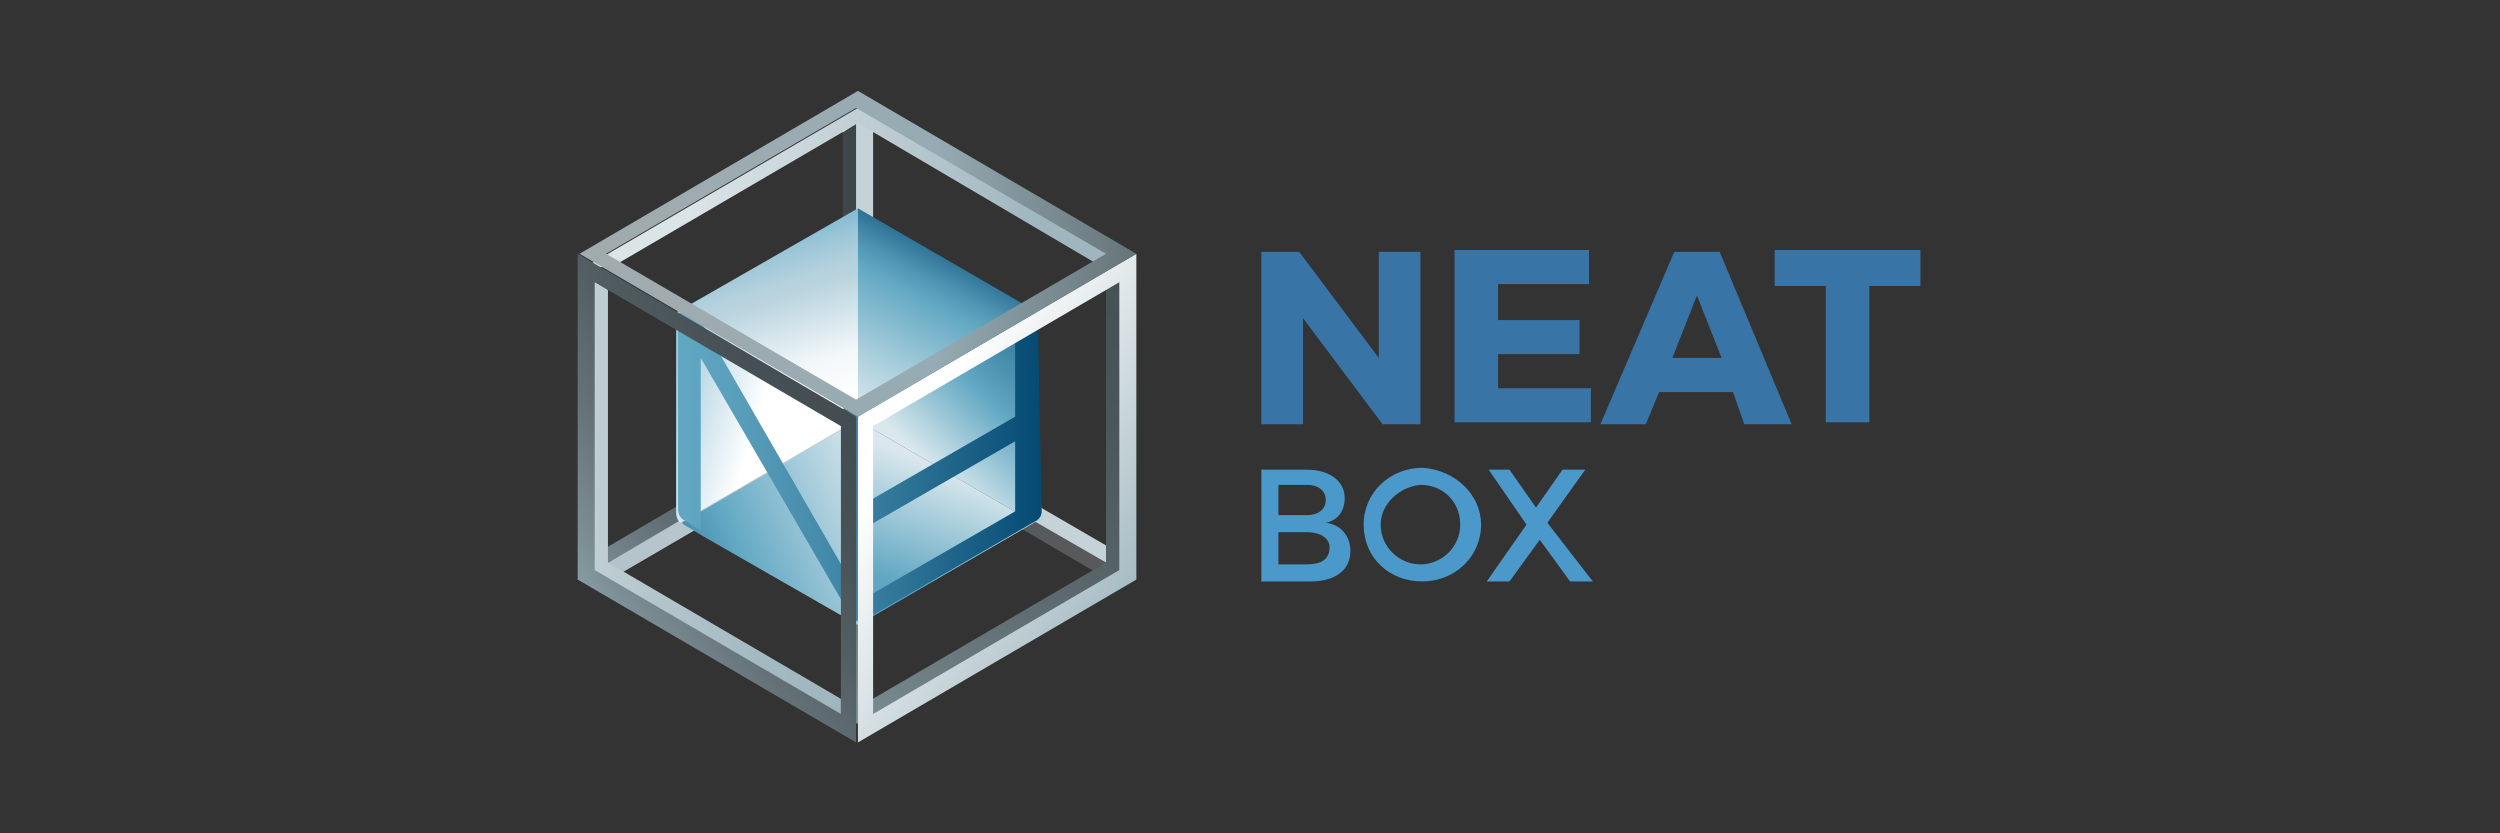 <?xml version="1.0" encoding="utf-8"?>
<!-- Generator: Adobe Illustrator 21.1.0, SVG Export Plug-In . SVG Version: 6.00 Build 0)  -->
<svg version="1.1" id="Layer_1" xmlns="http://www.w3.org/2000/svg" xmlns:xlink="http://www.w3.org/1999/xlink" x="0px" y="0px"
	 viewBox="0 0 132 44" style="enable-background:new 0 0 132 44;" xml:space="preserve">
<rect x="0" y="0" width="132" height="44" fill="#333333" stroke="none"/>
<style type="text/css">
	.st0{fill:none;}
	.st1{fill:#58595B;}
	.st2{fill:url(#SVGID_1_);}
	.st3{fill:url(#SVGID_2_);}
	.st4{fill:url(#SVGID_3_);}
	.st5{fill:url(#SVGID_4_);}
	.st6{fill:url(#SVGID_5_);}
	.st7{fill:url(#SVGID_6_);}
	.st8{fill:url(#SVGID_7_);}
	.st9{fill:url(#SVGID_8_);}
	.st10{fill:url(#SVGID_9_);}
	.st11{fill:url(#SVGID_10_);}
	.st12{fill:url(#SVGID_11_);}
	.st13{fill:url(#SVGID_12_);}
	.st14{fill:url(#SVGID_13_);}
	.st15{fill:url(#SVGID_14_);}
	.st16{fill:url(#SVGID_15_);}
	.st17{fill:url(#SVGID_16_);}
	.st18{fill:#3874A5;}
	.st19{fill:#4B99CB;}
</style>
<rect x="0" class="st0" width="132" height="44"/>
<g>
	<g>
		<polygon class="st1" points="58.4,20.3 58.4,29.6 45.3,22 45.3,20.3 44.5,20.3 44.5,22.4 59.2,31 59.2,20.3 		"/>
		<linearGradient id="SVGID_1_" gradientUnits="userSpaceOnUse" x1="57.954" y1="29.332" x2="47.683" y2="22.536">
			<stop  offset="0.372" style="stop-color:#C5D3D8"/>
			<stop  offset="1" style="stop-color:#ADBBC5"/>
		</linearGradient>
		<polygon class="st2" points="46,20.3 45.2,20.3 45.2,22.1 58.4,29.7 58.4,28.8 46,21.6 		"/>
		<g>
			<linearGradient id="SVGID_2_" gradientUnits="userSpaceOnUse" x1="28.687" y1="36.834" x2="52.986" y2="3.37">
				<stop  offset="0" style="stop-color:#BBD5DF"/>
				<stop  offset="2.244619e-02" style="stop-color:#B1C9D3"/>
				<stop  offset="9.968487e-02" style="stop-color:#92A6AE"/>
				<stop  offset="0.184" style="stop-color:#77888E"/>
				<stop  offset="0.274" style="stop-color:#616F75"/>
				<stop  offset="0.374" style="stop-color:#515D61"/>
				<stop  offset="0.488" style="stop-color:#454F53"/>
				<stop  offset="0.628" style="stop-color:#3E474A"/>
				<stop  offset="0.872" style="stop-color:#3C4548"/>
			</linearGradient>
			<polygon class="st3" points="44.5,6.9 44.5,21.6 31.7,29.1 31.7,30.1 45.3,22.1 45.3,6.5 			"/>
		</g>
		<linearGradient id="SVGID_3_" gradientUnits="userSpaceOnUse" x1="52.621" y1="2.225" x2="31.373" y2="38.309">
			<stop  offset="0.372" style="stop-color:#C5D3D8"/>
			<stop  offset="1" style="stop-color:#ADBBC5"/>
		</linearGradient>
		<polyline class="st4" points="31.7,30.9 46.1,22.5 46.1,6 44.5,6.9 44.5,7 45.2,6.5 45.2,22 31.8,29.9 		"/>
		<linearGradient id="SVGID_4_" gradientUnits="userSpaceOnUse" x1="36.626" y1="9.714" x2="55.083" y2="11.876">
			<stop  offset="0" style="stop-color:#DBE4E7"/>
			<stop  offset="0.372" style="stop-color:#C5D3D8"/>
			<stop  offset="1" style="stop-color:#9FB6BE"/>
		</linearGradient>
		<polygon class="st5" points="32.3,14.1 45.3,6.5 58.2,14.1 59.7,14.1 45.3,5.7 30.9,14.1 		"/>
		<g>
			<linearGradient id="SVGID_5_" gradientUnits="userSpaceOnUse" x1="43.666" y1="23.825" x2="38.415" y2="7.351">
				<stop  offset="0.138" style="stop-color:#FFFFFF"/>
				<stop  offset="0.273" style="stop-color:#F2F7F9"/>
				<stop  offset="0.292" style="stop-color:#EDF4F7"/>
				<stop  offset="0.485" style="stop-color:#BBD5DF"/>
				<stop  offset="0.535" style="stop-color:#B3D1DD"/>
				<stop  offset="0.614" style="stop-color:#9CC6D8"/>
				<stop  offset="0.711" style="stop-color:#77B5CF"/>
				<stop  offset="0.773" style="stop-color:#5BA8C8"/>
			</linearGradient>
			<polygon class="st6" points="35.7,16.7 45.3,22.2 45.3,11 35.7,16.5 			"/>
			<linearGradient id="SVGID_6_" gradientUnits="userSpaceOnUse" x1="45.879" y1="21.639" x2="52.675" y2="8.871">
				<stop  offset="0" style="stop-color:#D4E5EB"/>
				<stop  offset="0.17" style="stop-color:#ACD0DD"/>
				<stop  offset="0.453" style="stop-color:#62A8C3"/>
				<stop  offset="0.521" style="stop-color:#5196B4"/>
				<stop  offset="0.656" style="stop-color:#24698D"/>
				<stop  offset="0.727" style="stop-color:#0A4F76"/>
				<stop  offset="0.882" style="stop-color:#054B73"/>
			</linearGradient>
			<polygon class="st7" points="54.8,16.7 54.8,16.5 45.3,11 45.3,22.2 			"/>
			<linearGradient id="SVGID_7_" gradientUnits="userSpaceOnUse" x1="49.977" y1="24.752" x2="43.181" y2="42.667">
				<stop  offset="0" style="stop-color:#DAE8ED"/>
				<stop  offset="0.338" style="stop-color:#62A8C3"/>
				<stop  offset="0.418" style="stop-color:#5EA4BF"/>
				<stop  offset="0.502" style="stop-color:#5197B4"/>
				<stop  offset="0.589" style="stop-color:#3C82A2"/>
				<stop  offset="0.676" style="stop-color:#1F6589"/>
				<stop  offset="0.739" style="stop-color:#054B73"/>
			</linearGradient>
			<polygon class="st8" points="45.3,33 54.6,27.6 45.3,22.2 			"/>
			<linearGradient id="SVGID_8_" gradientUnits="userSpaceOnUse" x1="49.696" y1="25.197" x2="63.081" y2="11.4">
				<stop  offset="0" style="stop-color:#D9E8ED"/>
				<stop  offset="0.244" style="stop-color:#62A8C3"/>
				<stop  offset="0.518" style="stop-color:#20668A"/>
				<stop  offset="0.65" style="stop-color:#054B73"/>
			</linearGradient>
			<polygon class="st9" points="54.8,27.5 54.8,16.7 45.3,22.2 45.3,22.2 54.6,27.6 			"/>
		</g>
		<linearGradient id="SVGID_9_" gradientUnits="userSpaceOnUse" x1="36.264" y1="51.551" x2="60.512" y2="11.627">
			<stop  offset="0" style="stop-color:#BBD5DF"/>
			<stop  offset="7.425508e-02" style="stop-color:#ABC3CC"/>
			<stop  offset="0.266" style="stop-color:#879BA1"/>
			<stop  offset="0.452" style="stop-color:#6B7B80"/>
			<stop  offset="0.628" style="stop-color:#576468"/>
			<stop  offset="0.79" style="stop-color:#4A5659"/>
			<stop  offset="0.926" style="stop-color:#465154"/>
		</linearGradient>
		<path class="st10" d="M44.5,21.6v16.6h1.1l13.7-8V13L44.5,21.6z M58.4,29.7l-13,7.6V22.1l13-7.6V29.7z"/>
		<linearGradient id="SVGID_10_" gradientUnits="userSpaceOnUse" x1="39.67" y1="23.365" x2="1.986" y2="11.627">
			<stop  offset="0" style="stop-color:#FFFFFF"/>
			<stop  offset="8.427496e-02" style="stop-color:#C4DEE8"/>
			<stop  offset="0.229" style="stop-color:#62A8C3"/>
		</linearGradient>
		<path class="st11" d="M35.7,16.7v10.4c0,0.2,0.1,0.4,0.2,0.5l9.3-5.4v0L35.7,16.7z"/>
		<linearGradient id="SVGID_11_" gradientUnits="userSpaceOnUse" x1="46.855" y1="26.923" x2="24.86" y2="36.584">
			<stop  offset="0" style="stop-color:#D4E4EB"/>
			<stop  offset="0.337" style="stop-color:#62A8C3"/>
			<stop  offset="0.69" style="stop-color:#054B73"/>
		</linearGradient>
		<path class="st12" d="M36,27.6c0,0,0.1,0.1,0.1,0.1l1,0.6v0l8.2,4.7V22.2L36,27.6z"/>
		<linearGradient id="SVGID_12_" gradientUnits="userSpaceOnUse" x1="35.738" y1="24.743" x2="54.775" y2="24.743">
			<stop  offset="0" style="stop-color:#62A8C3"/>
			<stop  offset="0.184" style="stop-color:#589EBA"/>
			<stop  offset="0.499" style="stop-color:#3C82A3"/>
			<stop  offset="0.905" style="stop-color:#10567D"/>
			<stop  offset="1" style="stop-color:#054B73"/>
		</linearGradient>
		<path class="st13" d="M54.8,17c0-0.1,0-0.2-0.1-0.3c-0.2-0.3-0.5-0.4-0.8-0.2L45,21.6c-0.2,0.1-0.3,0.2-0.3,0.4c0,0,0,0,0,0
			c0,0,0,0,0,0.1v0v8.2l-7.9-13.7c-0.1-0.2-0.4-0.3-0.6-0.3c-0.2,0.1-0.4,0.3-0.4,0.5v10.1c0,0.2,0.1,0.5,0.4,0.6l0.8,0.5v-9.1
			l7.9,13.6c0,0,0,0,0,0c0.1,0.2,0.3,0.3,0.5,0.3c0.1,0,0.2,0,0.3-0.1l9-5.2c0.2-0.1,0.3-0.3,0.3-0.5L54.8,17
			C54.8,17,54.8,17,54.8,17z M53.6,27l-7.8,4.5v-3.7l7.8-4.5V27z M53.6,22l-7.8,4.5v-4.1l7.8-4.5V22z"/>
		<linearGradient id="SVGID_13_" gradientUnits="userSpaceOnUse" x1="31.28" y1="26.348" x2="44.424" y2="26.348">
			<stop  offset="0" style="stop-color:#C0CFD4"/>
			<stop  offset="0.238" style="stop-color:#B4C6CC"/>
			<stop  offset="0.663" style="stop-color:#A4BAC2"/>
			<stop  offset="1" style="stop-color:#9FB6BE"/>
		</linearGradient>
		<polygon class="st14" points="32.1,15.3 31.3,14.8 31.3,30.2 44.4,37.9 44.4,36.9 32.1,29.7 		"/>
		<linearGradient id="SVGID_14_" gradientUnits="userSpaceOnUse" x1="25.919" y1="34.436" x2="44.864" y2="21.565">
			<stop  offset="0" style="stop-color:#BBD5DF"/>
			<stop  offset="0.139" style="stop-color:#9EB4BC"/>
			<stop  offset="0.319" style="stop-color:#7D8F96"/>
			<stop  offset="0.498" style="stop-color:#647278"/>
			<stop  offset="0.673" style="stop-color:#525E62"/>
			<stop  offset="0.842" style="stop-color:#475155"/>
			<stop  offset="1" style="stop-color:#434D51"/>
		</linearGradient>
		<path class="st15" d="M30.5,13.4v17.2l14.7,8.6V22L30.5,13.4z M31.4,14.9l13,7.6v15.2l-13-7.6V14.9z"/>
		<linearGradient id="SVGID_15_" gradientUnits="userSpaceOnUse" x1="46.98" y1="22.488" x2="60.674" y2="31.755">
			<stop  offset="7.140933e-02" style="stop-color:#FFFFFF"/>
			<stop  offset="1" style="stop-color:#9FB6BE"/>
		</linearGradient>
		<path class="st16" d="M45.3,22v17.2L60,30.6V13.4L45.3,22z M59.1,30.1l-13,7.6V22.5l13-7.6V30.1z"/>
		<linearGradient id="SVGID_16_" gradientUnits="userSpaceOnUse" x1="30.544" y1="13.405" x2="59.964" y2="13.405">
			<stop  offset="0" style="stop-color:#A2ABAE"/>
			<stop  offset="0.64" style="stop-color:#96ABB3"/>
			<stop  offset="1" style="stop-color:#657479"/>
		</linearGradient>
		<path class="st17" d="M45.3,4.8l-14.7,8.6L45.3,22L60,13.4L45.3,4.8z M32,13.4l13.2-7.7l13.2,7.7l-13.2,7.7L32,13.4z"/>
	</g>
	<g>
		<g>
			<path class="st18" d="M73,22.4l-4.2-5.6v5.6h-2.2v-9.1h2l4.2,5.6v-5.6H75v9.1H73z"/>
			<path class="st18" d="M79.1,15.1v1.8h4.3v1.8h-4.3v1.8H84v1.8h-7.2v-9.1h7.1v1.8H79.1z"/>
			<path class="st18" d="M87.6,20.7l-0.7,1.7h-2.4l3.9-9.1h2.4l3.8,9.1h-2.5l-0.6-1.7H87.6z M89.6,15.6l-1.3,3.3h2.6L89.6,15.6z"/>
			<path class="st18" d="M98.7,15.1v7.2h-2.3v-7.2h-2.7v-1.9h7.7v1.9H98.7z"/>
		</g>
		<g>
			<path class="st19" d="M69,24.8c1.2,0,2,0.6,2,1.5c0,0.7-0.4,1.2-1,1.3c0.8,0.1,1.3,0.7,1.3,1.5c0,1-0.8,1.6-2.1,1.6h-2.6v-5.9H69
				z M67.5,27.2H69c0.6,0,1-0.3,1-0.8c0-0.5-0.4-0.8-1-0.8h-1.5V27.2z M67.5,29.8H69c0.8,0,1.2-0.3,1.2-0.9c0-0.5-0.5-0.8-1.2-0.8
				h-1.5V29.8z"/>
			<path class="st19" d="M78.2,27.7c0,1.7-1.4,3-3.1,3c-1.8,0-3.1-1.3-3.1-3c0-1.7,1.4-3,3.1-3C76.8,24.8,78.2,26.1,78.2,27.7z
				 M72.9,27.7c0,1.2,1,2.1,2.1,2.1s2.1-0.9,2.1-2.1c0-1.2-0.9-2.1-2.1-2.1C73.9,25.7,72.9,26.6,72.9,27.7z"/>
			<path class="st19" d="M84.1,30.7h-1.2l-1.6-2.2l-1.6,2.2h-1.2l2.1-3l-2-2.9h1.1l1.4,2l1.4-2h1.2l-2,2.8L84.1,30.7z"/>
		</g>
	</g>
</g>
</svg>
